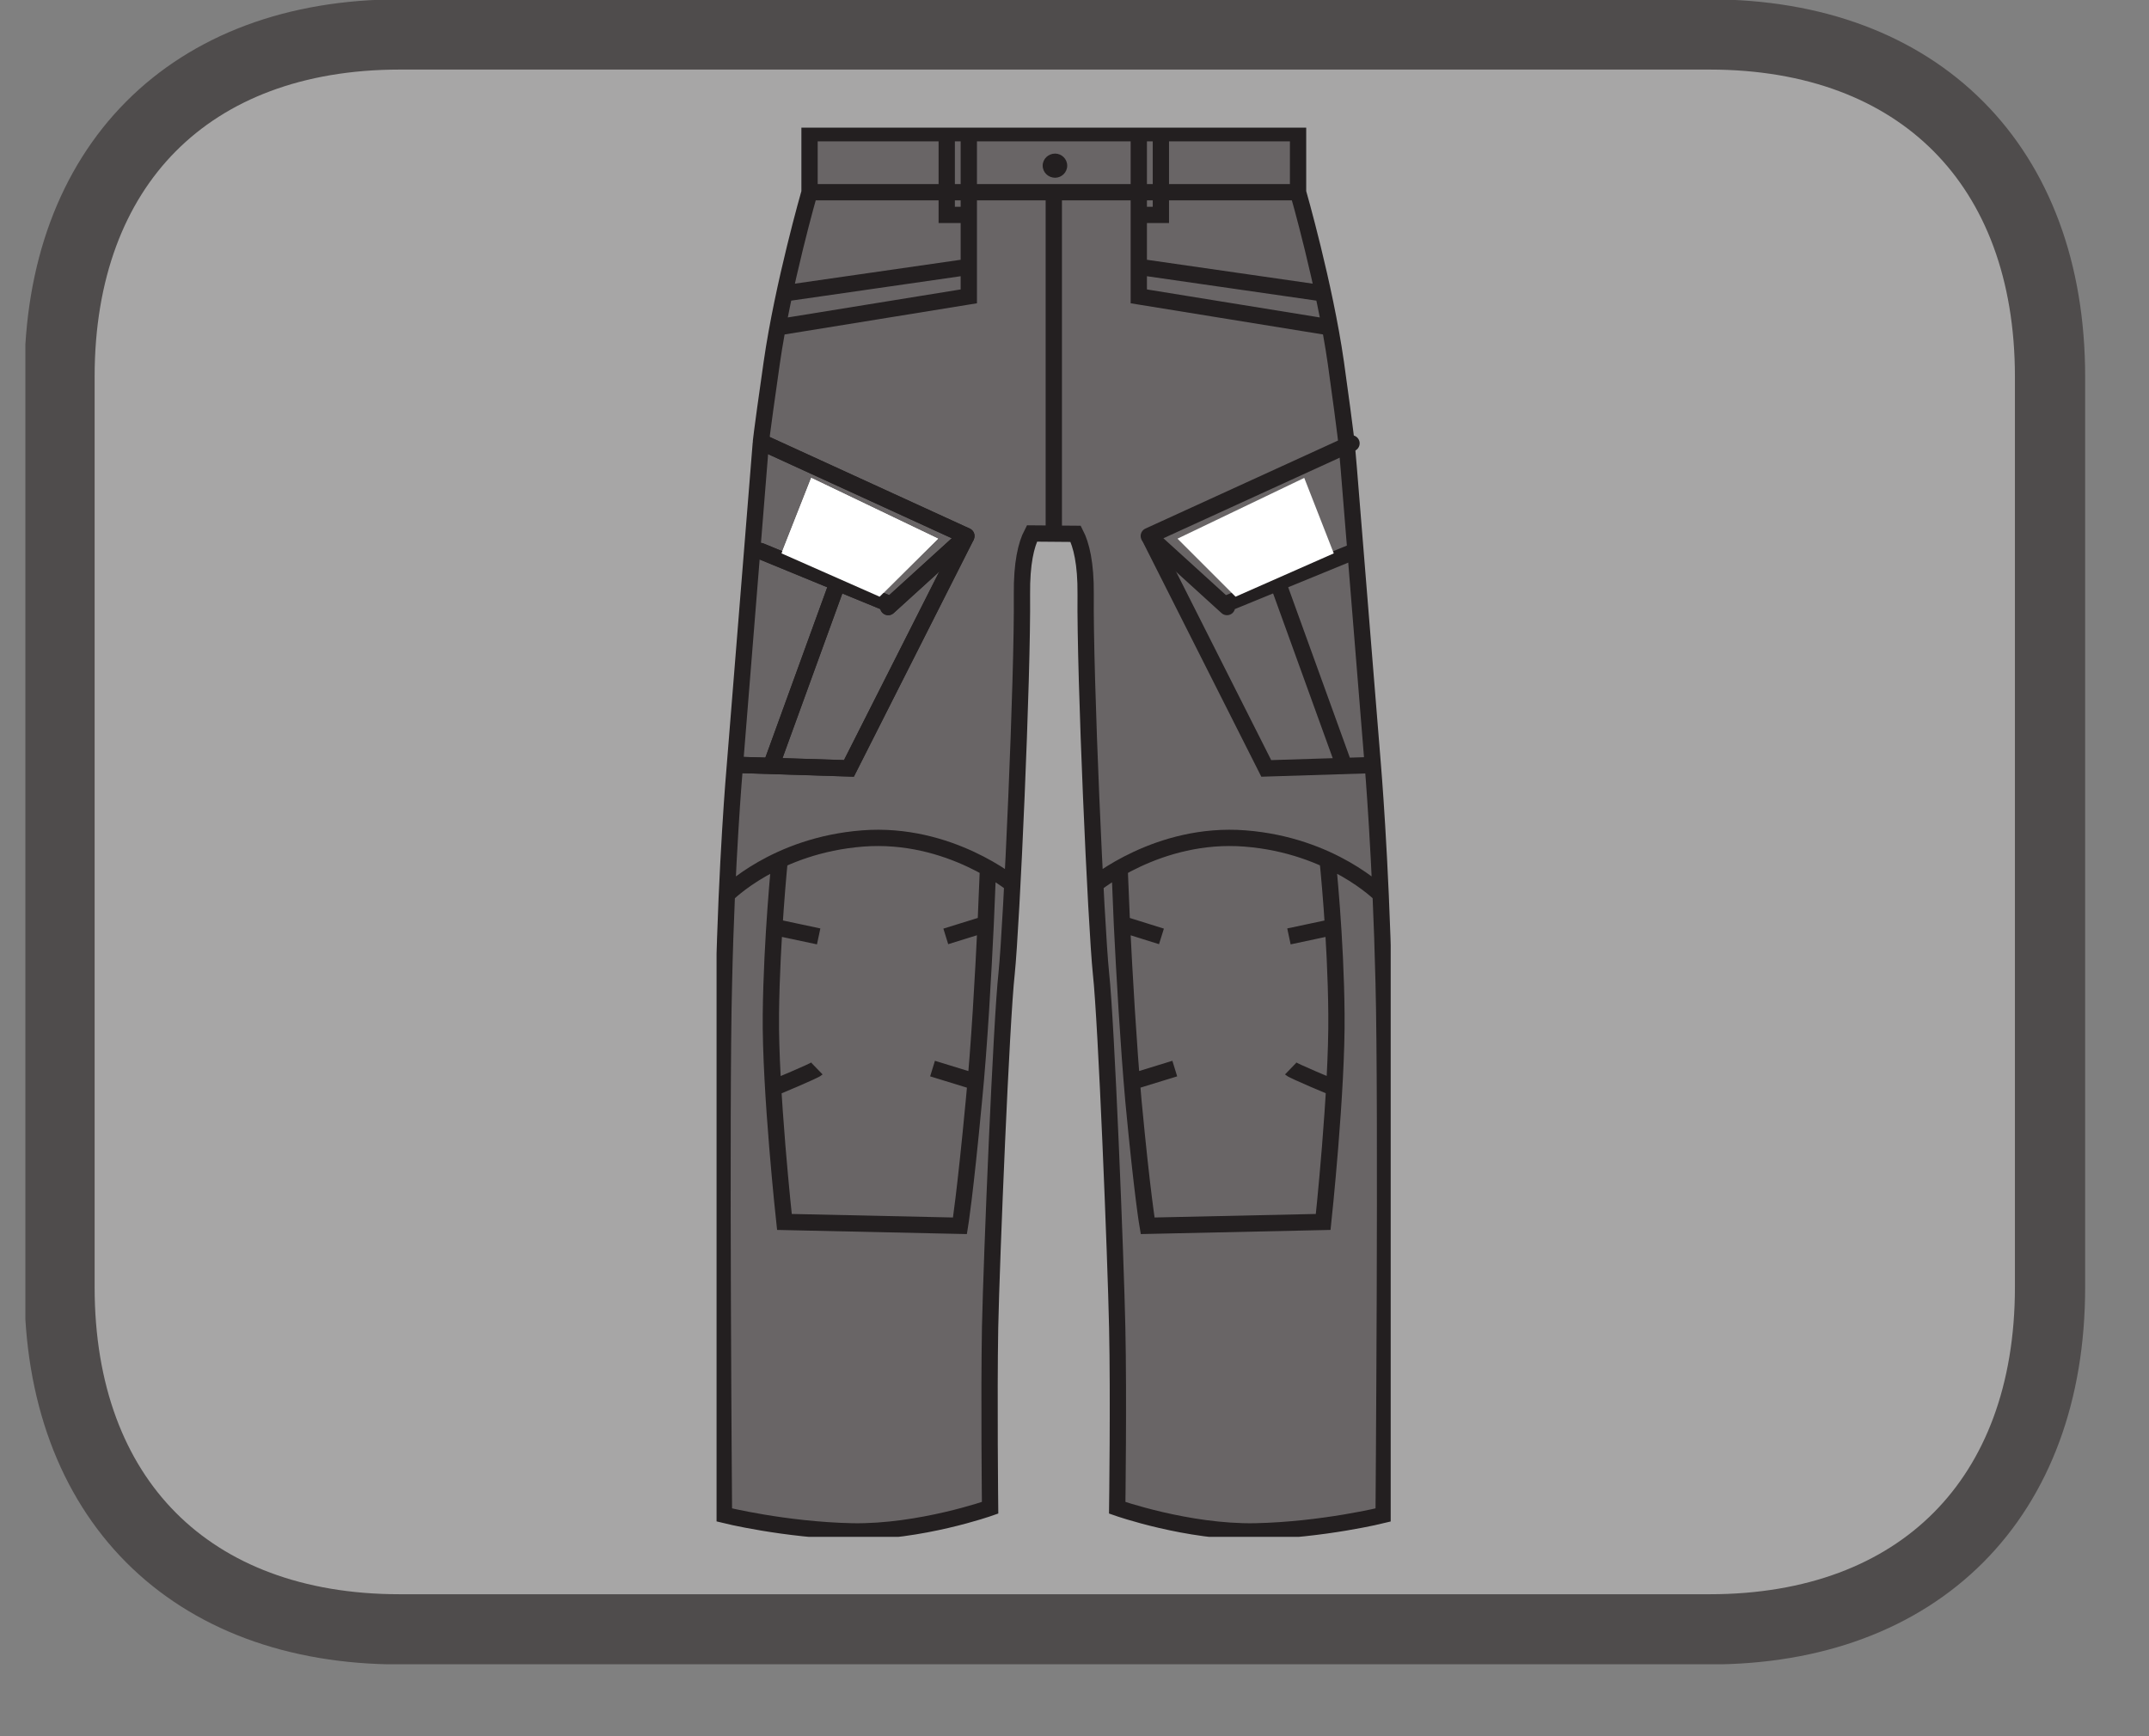<?xml version="1.0" encoding="UTF-8"?>
<svg xmlns="http://www.w3.org/2000/svg" xmlns:xlink="http://www.w3.org/1999/xlink" width="28.467pt" height="23.005pt" viewBox="0 0 28.467 23.005" version="1.2">
<rect x="0" y="0" width="28.467" height="23.005" fill="#808080" stroke="none"/>
<defs>
<clipPath id="clip1">
  <path d="M 0.336 0 L 27.621 0 L 27.621 22 L 0.336 22 Z M 0.336 0 "/>
</clipPath>
<clipPath id="clip2">
  <path d="M 0.336 0 L 27.621 0 L 27.621 22.051 L 0.336 22.051 Z M 0.336 0 "/>
</clipPath>
<clipPath id="clip3">
  <path d="M 9.492 1.691 L 18.422 1.691 L 18.422 20.363 L 9.492 20.363 Z M 9.492 1.691 "/>
</clipPath>
<clipPath id="clip4">
  <path d="M 9.535 4 L 16 4 L 16 14 L 9.535 14 Z M 9.535 4 "/>
</clipPath>
</defs>
<g id="surface1">
<g clip-path="url(#clip1)" clip-rule="nonzero">
<path style=" stroke:none;fill-rule:nonzero;fill:rgb(65.492%,64.864%,65.019%);fill-opacity:1;" d="M 27.156 17.055 L 27.156 4.996 C 27.156 2.203 25.426 0.465 22.648 0.465 L 5.305 0.465 C 2.527 0.465 0.801 2.203 0.801 4.996 L 0.801 17.055 C 0.801 19.852 2.527 21.586 5.305 21.586 L 22.648 21.586 C 25.426 21.586 27.156 19.852 27.156 17.055 "/>
</g>
<g clip-path="url(#clip2)" clip-rule="nonzero">
<path style="fill:none;stroke-width:0.97;stroke-linecap:butt;stroke-linejoin:miter;stroke:rgb(30.984%,29.729%,30.04%);stroke-opacity:1;stroke-miterlimit:10;" d="M -0.001 0 L -0.001 12.58 C -0.001 15.494 -1.806 17.308 -4.703 17.308 L -22.797 17.308 C -25.695 17.308 -27.496 15.494 -27.496 12.58 L -27.496 0 C -27.496 -2.918 -25.695 -4.727 -22.797 -4.727 L -4.703 -4.727 C -1.806 -4.727 -0.001 -2.918 -0.001 0 Z M -0.001 0 " transform="matrix(0.959,0,0,-0.959,27.157,17.055)"/>
</g>
<g clip-path="url(#clip3)" clip-rule="nonzero">
<path style=" stroke:none;fill-rule:nonzero;fill:rgb(41.293%,39.464%,40.074%);fill-opacity:1;" d="M 9.734 10.141 C 9.727 10.227 9.625 11.414 9.59 13.016 C 9.547 14.676 9.59 20.066 9.59 20.066 C 9.59 20.066 10.391 20.266 11.289 20.285 C 12.188 20.301 13.113 19.973 13.113 19.973 C 13.113 19.973 13.098 18.504 13.113 17.586 C 13.133 16.668 13.262 13.531 13.332 12.898 C 13.398 12.262 13.547 8.949 13.535 7.875 C 13.531 7.465 13.59 7.219 13.668 7.07 L 14.246 7.074 C 14.32 7.219 14.383 7.465 14.379 7.875 C 14.367 8.949 14.516 12.262 14.582 12.898 C 14.652 13.531 14.777 16.668 14.797 17.586 C 14.816 18.504 14.797 19.973 14.797 19.973 C 14.797 19.973 15.727 20.301 16.621 20.285 C 17.523 20.266 18.324 20.066 18.324 20.066 C 18.324 20.066 18.367 14.676 18.324 13.016 C 18.285 11.355 18.18 10.121 18.18 10.121 L 17.863 6.215 L 17.84 5.949 C 17.84 5.949 17.836 5.844 17.691 4.809 C 17.543 3.773 17.191 2.551 17.191 2.551 L 17.191 1.77 L 10.723 1.77 L 10.723 2.551 C 10.723 2.551 10.371 3.773 10.223 4.809 C 10.074 5.844 10.078 5.875 10.078 5.875 Z M 9.734 10.141 "/>
<path style="fill:none;stroke-width:0.225;stroke-linecap:butt;stroke-linejoin:miter;stroke:rgb(13.73%,12.16%,12.549%);stroke-opacity:1;stroke-miterlimit:10;" d="M 0.002 -0.002 C -0.006 -0.091 -0.112 -1.33 -0.149 -3.001 C -0.194 -4.733 -0.149 -10.357 -0.149 -10.357 C -0.149 -10.357 0.686 -10.565 1.624 -10.585 C 2.561 -10.601 3.527 -10.259 3.527 -10.259 C 3.527 -10.259 3.51 -8.727 3.527 -7.769 C 3.547 -6.811 3.682 -3.539 3.755 -2.879 C 3.824 -2.214 3.979 1.241 3.967 2.362 C 3.963 2.79 4.024 3.047 4.105 3.202 L 4.709 3.197 C 4.786 3.047 4.851 2.79 4.847 2.362 C 4.835 1.241 4.99 -2.214 5.059 -2.879 C 5.132 -3.539 5.263 -6.811 5.283 -7.769 C 5.304 -8.727 5.283 -10.259 5.283 -10.259 C 5.283 -10.259 6.253 -10.601 7.186 -10.585 C 8.128 -10.565 8.963 -10.357 8.963 -10.357 C 8.963 -10.357 9.008 -4.733 8.963 -3.001 C 8.922 -1.269 8.812 0.019 8.812 0.019 L 8.482 4.094 L 8.458 4.371 C 8.458 4.371 8.454 4.481 8.303 5.561 C 8.148 6.641 7.781 7.917 7.781 7.917 L 7.781 8.732 L 1.033 8.732 L 1.033 7.917 C 1.033 7.917 0.666 6.641 0.511 5.561 C 0.356 4.481 0.36 4.449 0.36 4.449 Z M 7.781 7.917 L 1.016 7.917 M 4.407 7.913 L 4.407 3.096 M 1.159 -2.365 L 0.548 -2.235 M 1.135 -4.191 C 1.102 -4.223 0.531 -4.46 0.531 -4.46 M 2.732 -4.191 L 3.327 -4.374 M 3.466 -2.194 L 2.915 -2.365 M 3.498 -1.424 C 3.498 -1.424 3.486 -1.738 3.466 -2.194 C 3.433 -2.871 3.38 -3.865 3.303 -4.639 C 3.18 -5.943 3.111 -6.363 3.111 -6.363 L 0.686 -6.31 C 0.686 -6.31 0.487 -4.488 0.499 -3.437 C 0.511 -2.386 0.621 -1.306 0.621 -1.306 M 3.849 -1.656 C 3.849 -1.656 2.968 -0.918 1.766 -1.012 C 0.56 -1.106 -0.108 -1.787 -0.108 -1.787 M 0.686 6.519 L 3.233 6.886 M 3.233 7.603 L 3.233 6.478 L 0.593 6.05 M 3.233 7.603 L 2.928 7.603 L 2.928 8.732 L 3.233 8.732 Z M 7.655 -2.365 L 8.266 -2.235 M 7.679 -4.191 C 7.712 -4.223 8.283 -4.46 8.283 -4.46 M 6.078 -4.191 L 5.483 -4.374 M 5.348 -2.194 L 5.894 -2.365 M 5.316 -1.424 C 5.316 -1.424 5.328 -1.738 5.348 -2.194 C 5.381 -2.871 5.438 -3.865 5.507 -4.639 C 5.63 -5.943 5.703 -6.363 5.703 -6.363 L 8.128 -6.31 C 8.128 -6.31 8.323 -4.488 8.311 -3.437 C 8.303 -2.386 8.189 -1.306 8.189 -1.306 M 4.965 -1.656 C 4.965 -1.656 5.846 -0.918 7.048 -1.012 C 8.25 -1.106 8.922 -1.787 8.922 -1.787 M 8.128 6.519 L 5.581 6.886 M 5.581 7.603 L 5.581 6.478 L 8.221 6.05 M 5.581 7.603 L 5.886 7.603 L 5.886 8.732 L 5.581 8.732 Z M 5.581 7.603 " transform="matrix(0.959,0,0,-0.959,9.733,10.139)"/>
</g>
<path style="fill:none;stroke-width:0.225;stroke-linecap:round;stroke-linejoin:round;stroke:rgb(13.73%,12.16%,12.549%);stroke-opacity:1;stroke-miterlimit:10;" d="M -0 0 L 1.764 -0.725 L 1.764 -0.774 L 2.844 0.208 L 0.049 1.488 " transform="matrix(0.959,0,0,-0.959,10.074,7.301)"/>
<path style="fill:none;stroke-width:0.225;stroke-linecap:butt;stroke-linejoin:miter;stroke:rgb(13.73%,12.16%,12.549%);stroke-opacity:1;stroke-miterlimit:10;" d="M 0.002 -0.002 L -0.944 -2.606 " transform="matrix(0.959,0,0,-0.959,11.115,7.659)"/>
<path style=" stroke:none;fill-rule:nonzero;fill:rgb(13.73%,12.16%,12.549%);fill-opacity:1;" d="M 14.137 2.195 C 14.137 2.285 14.062 2.355 13.977 2.355 C 13.887 2.355 13.812 2.285 13.812 2.195 C 13.812 2.105 13.887 2.035 13.977 2.035 C 14.062 2.035 14.137 2.105 14.137 2.195 "/>
<g clip-path="url(#clip4)" clip-rule="nonzero">
<path style="fill:none;stroke-width:0.225;stroke-linecap:butt;stroke-linejoin:miter;stroke:rgb(13.73%,12.16%,12.549%);stroke-opacity:1;stroke-miterlimit:10;" d="M -0 0.002 L -1.622 -3.209 L -3.183 -3.16 " transform="matrix(0.959,0,0,-0.959,12.801,7.103)"/>
</g>
<path style=" stroke:none;fill-rule:nonzero;fill:rgb(100%,100%,100%);fill-opacity:1;" d="M 10.352 7.332 L 10.746 6.332 L 12.426 7.137 L 11.652 7.906 Z M 10.352 7.332 "/>
<path style="fill:none;stroke-width:0.225;stroke-linecap:round;stroke-linejoin:round;stroke:rgb(13.73%,12.16%,12.549%);stroke-opacity:1;stroke-miterlimit:10;" d="M -0 0 L 1.764 -0.725 L 1.764 -0.774 L 2.844 0.208 L 0.049 1.488 " transform="matrix(0.959,0,0,-0.959,10.074,7.301)"/>
<path style="fill:none;stroke-width:0.225;stroke-linecap:butt;stroke-linejoin:miter;stroke:rgb(13.73%,12.16%,12.549%);stroke-opacity:1;stroke-miterlimit:10;" d="M 0.002 -0.002 L -0.944 -2.606 M 1.758 0.577 L 0.136 -2.63 L -1.42 -2.581 " transform="matrix(0.959,0,0,-0.959,11.115,7.659)"/>
<path style=" stroke:none;fill-rule:nonzero;fill:rgb(100%,100%,100%);fill-opacity:1;" d="M 10.352 7.332 L 10.746 6.332 L 12.426 7.137 L 11.652 7.906 Z M 10.352 7.332 "/>
<path style="fill:none;stroke-width:0.225;stroke-linecap:round;stroke-linejoin:round;stroke:rgb(13.73%,12.16%,12.549%);stroke-opacity:1;stroke-miterlimit:10;" d="M 0.002 0 L -1.767 -0.725 L -1.767 -0.774 L -2.847 0.208 L -0.047 1.488 " transform="matrix(0.959,0,0,-0.959,17.948,7.301)"/>
<path style="fill:none;stroke-width:0.225;stroke-linecap:butt;stroke-linejoin:miter;stroke:rgb(13.73%,12.16%,12.549%);stroke-opacity:1;stroke-miterlimit:10;" d="M -0.001 -0.002 L 0.941 -2.606 M 1.422 -2.581 L -0.139 -2.63 L -1.757 0.577 " transform="matrix(0.959,0,0,-0.959,16.907,7.659)"/>
<path style=" stroke:none;fill-rule:nonzero;fill:rgb(100%,100%,100%);fill-opacity:1;" d="M 17.668 7.332 L 17.277 6.332 L 15.598 7.137 L 16.367 7.906 Z M 17.668 7.332 "/>
</g>
</svg>
